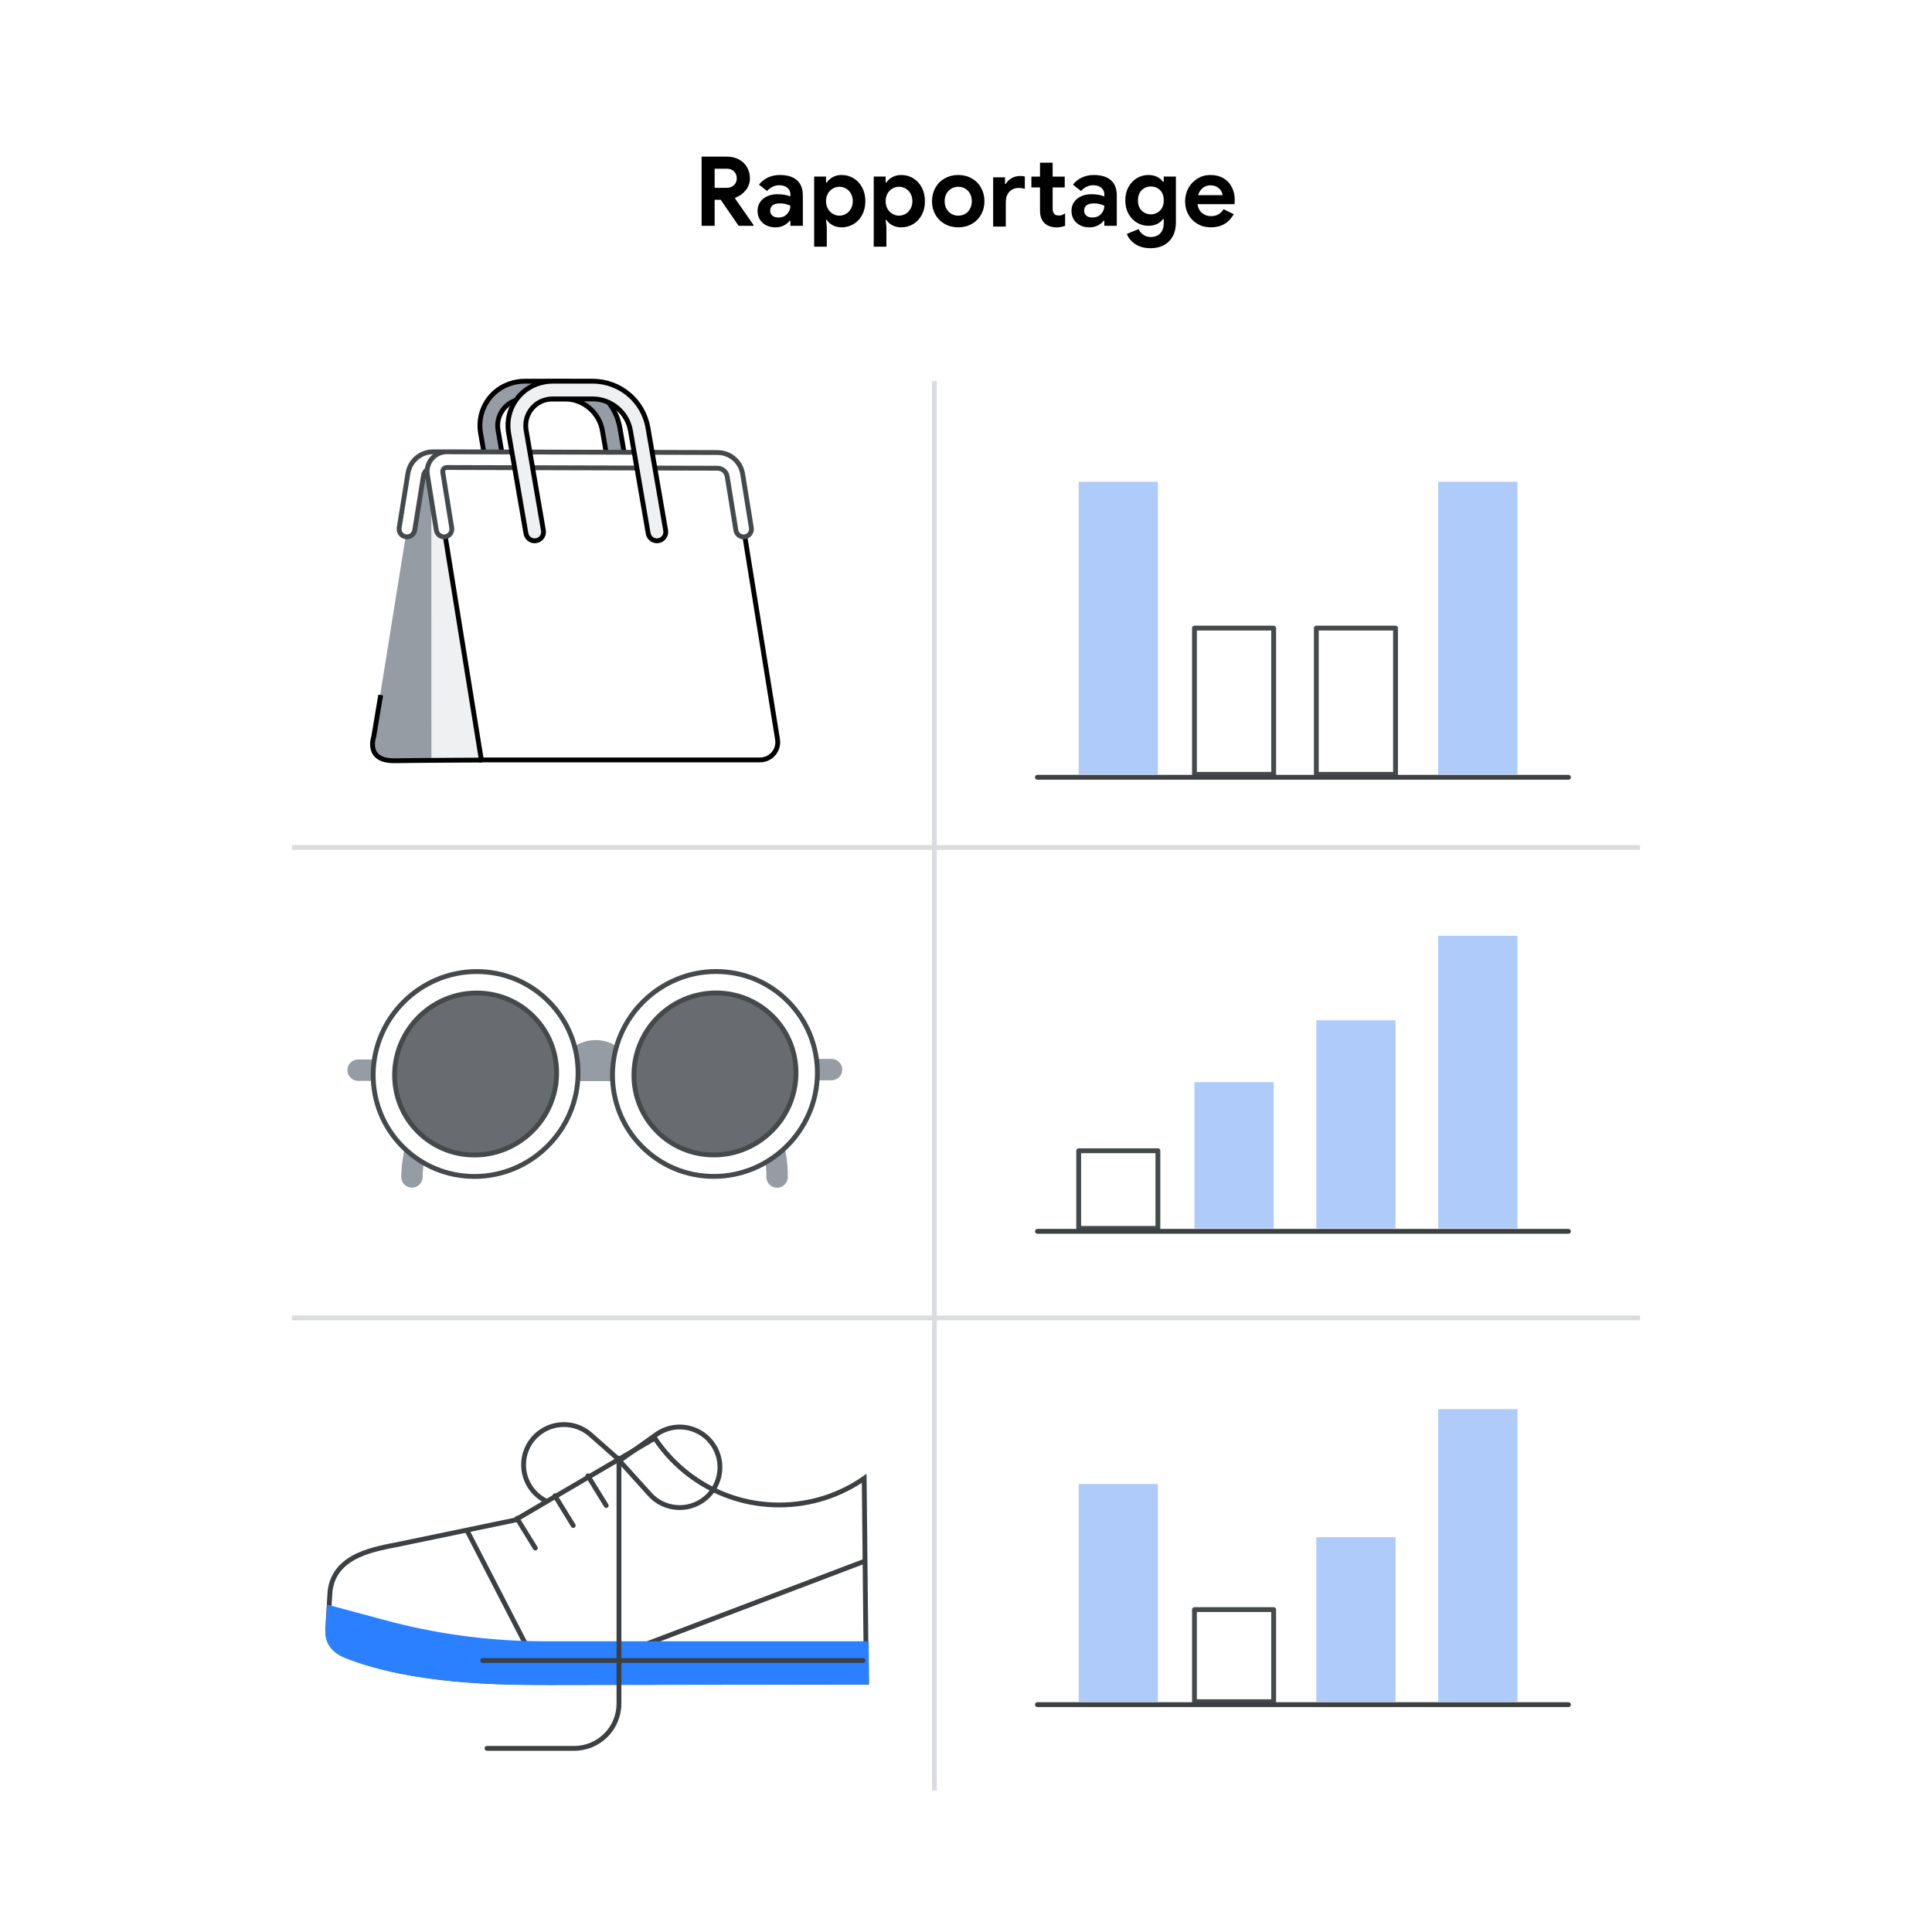 <?xml version="1.0" encoding="utf-8"?>
<!-- Generator: Adobe Illustrator 25.0.0, SVG Export Plug-In . SVG Version: 6.00 Build 0)  -->
<svg version="1.1" xmlns="http://www.w3.org/2000/svg" xmlns:xlink="http://www.w3.org/1999/xlink" x="0px" y="0px"
	 viewBox="0 0 400 400" style="enable-background:new 0 0 400 400;" xml:space="preserve">
<style type="text/css">
	.st0{fill:#FFFFFF;}
	.st1{fill:#AECBFA;}
	.st2{fill:#FFFFFF;stroke:#44494C;stroke-linecap:round;stroke-linejoin:round;stroke-miterlimit:10;}
	.st3{fill:none;stroke:#DADCE0;stroke-miterlimit:10;}
	.st4{fill:none;stroke:#EA4335;stroke-width:4;stroke-linecap:round;stroke-linejoin:round;stroke-miterlimit:10;}
	.st5{fill:#969CA4;}
	.st6{opacity:0.5;}
	.st7{fill:none;stroke:url(#SVGID_1_);stroke-width:4;stroke-linecap:round;stroke-linejoin:round;stroke-miterlimit:10;}
	.st8{fill:none;stroke:url(#SVGID_2_);stroke-width:4;stroke-linecap:round;stroke-linejoin:round;stroke-miterlimit:10;}
	.st9{fill:#686C71;}
	.st10{fill:none;stroke:#3C4043;stroke-linecap:round;stroke-linejoin:round;stroke-miterlimit:10;}
	.st11{fill:#E09108;}
	.st12{fill:#969CA4;stroke:#000000;stroke-miterlimit:10;}
	.st13{fill:#EFF0F2;}
	.st14{fill:#FFFFFF;stroke:#000000;stroke-miterlimit:10;}
	.st15{fill:#FBBC05;}
	.st16{fill:#EFF0F2;stroke:#000000;stroke-miterlimit:10;}
	.st17{fill:none;stroke:#000000;stroke-miterlimit:10;}
	.st18{fill:none;stroke:#3C4043;stroke-linecap:round;stroke-miterlimit:10;}
	.st19{fill:#FFFFFF;stroke:#3C4043;stroke-linecap:round;stroke-miterlimit:10;}
	.st20{fill:none;stroke:#E0E1E5;stroke-width:9.666;stroke-linecap:round;stroke-linejoin:round;stroke-miterlimit:10;}
	.st21{fill:none;stroke:#E0E1E5;stroke-width:8.4;stroke-linecap:round;stroke-linejoin:round;stroke-miterlimit:10;}
	.st22{clip-path:url(#SVGID_6_);}
	.st23{clip-path:url(#SVGID_8_);fill:#2A80FF;}
	.st24{fill:none;stroke:url(#SVGID_9_);stroke-width:4;stroke-linecap:round;stroke-linejoin:round;stroke-miterlimit:10;}
	.st25{fill:none;stroke:url(#SVGID_10_);stroke-width:4;stroke-linecap:round;stroke-linejoin:round;stroke-miterlimit:10;}
	.st26{clip-path:url(#SVGID_14_);}
	.st27{clip-path:url(#SVGID_16_);fill:#2A80FF;}
	.st28{fill:none;stroke:url(#SVGID_17_);stroke-width:4;stroke-linecap:round;stroke-linejoin:round;stroke-miterlimit:10;}
	.st29{fill:none;stroke:url(#SVGID_18_);stroke-width:4;stroke-linecap:round;stroke-linejoin:round;stroke-miterlimit:10;}
	.st30{clip-path:url(#SVGID_22_);}
	.st31{clip-path:url(#SVGID_24_);fill:#2A80FF;}
	.st32{fill:none;stroke:url(#SVGID_25_);stroke-width:4;stroke-linecap:round;stroke-linejoin:round;stroke-miterlimit:10;}
	.st33{fill:none;stroke:url(#SVGID_26_);stroke-width:4;stroke-linecap:round;stroke-linejoin:round;stroke-miterlimit:10;}
	.st34{clip-path:url(#SVGID_30_);}
	.st35{clip-path:url(#SVGID_32_);fill:#2A80FF;}
	.st36{fill:none;stroke:url(#SVGID_33_);stroke-width:4;stroke-linecap:round;stroke-linejoin:round;stroke-miterlimit:10;}
	.st37{fill:none;stroke:url(#SVGID_34_);stroke-width:4;stroke-linecap:round;stroke-linejoin:round;stroke-miterlimit:10;}
	.st38{clip-path:url(#SVGID_38_);}
	.st39{clip-path:url(#SVGID_40_);fill:#2A80FF;}
	.st40{fill:none;stroke:url(#SVGID_41_);stroke-width:4;stroke-linecap:round;stroke-linejoin:round;stroke-miterlimit:10;}
	.st41{fill:none;stroke:url(#SVGID_42_);stroke-width:4;stroke-linecap:round;stroke-linejoin:round;stroke-miterlimit:10;}
	.st42{clip-path:url(#SVGID_46_);}
	.st43{clip-path:url(#SVGID_48_);fill:#2A80FF;}
	.st44{fill:none;stroke:url(#SVGID_49_);stroke-width:4;stroke-linecap:round;stroke-linejoin:round;stroke-miterlimit:10;}
	.st45{fill:none;stroke:url(#SVGID_50_);stroke-width:4;stroke-linecap:round;stroke-linejoin:round;stroke-miterlimit:10;}
	.st46{clip-path:url(#SVGID_54_);}
	.st47{clip-path:url(#SVGID_56_);fill:#2A80FF;}
	.st48{fill:none;stroke:url(#SVGID_57_);stroke-width:4;stroke-linecap:round;stroke-linejoin:round;stroke-miterlimit:10;}
	.st49{fill:none;stroke:url(#SVGID_58_);stroke-width:4;stroke-linecap:round;stroke-linejoin:round;stroke-miterlimit:10;}
	.st50{clip-path:url(#SVGID_62_);}
	.st51{clip-path:url(#SVGID_64_);fill:#2A80FF;}
	.st52{fill:none;stroke:url(#SVGID_65_);stroke-width:4;stroke-linecap:round;stroke-linejoin:round;stroke-miterlimit:10;}
	.st53{fill:none;stroke:url(#SVGID_66_);stroke-width:4;stroke-linecap:round;stroke-linejoin:round;stroke-miterlimit:10;}
	.st54{clip-path:url(#SVGID_70_);}
	.st55{clip-path:url(#SVGID_72_);fill:#2A80FF;}
	.st56{fill:none;stroke:url(#SVGID_73_);stroke-width:4;stroke-linecap:round;stroke-linejoin:round;stroke-miterlimit:10;}
	.st57{fill:none;stroke:url(#SVGID_74_);stroke-width:4;stroke-linecap:round;stroke-linejoin:round;stroke-miterlimit:10;}
	.st58{clip-path:url(#SVGID_78_);}
	.st59{clip-path:url(#SVGID_80_);fill:#2A80FF;}
	.st60{fill:none;stroke:url(#SVGID_81_);stroke-width:4;stroke-linecap:round;stroke-linejoin:round;stroke-miterlimit:10;}
	.st61{fill:none;stroke:url(#SVGID_82_);stroke-width:4;stroke-linecap:round;stroke-linejoin:round;stroke-miterlimit:10;}
	.st62{clip-path:url(#SVGID_86_);}
	.st63{clip-path:url(#SVGID_88_);fill:#2A80FF;}
	.st64{fill:none;stroke:url(#SVGID_89_);stroke-width:4;stroke-linecap:round;stroke-linejoin:round;stroke-miterlimit:10;}
	.st65{fill:none;stroke:url(#SVGID_90_);stroke-width:4;stroke-linecap:round;stroke-linejoin:round;stroke-miterlimit:10;}
	.st66{clip-path:url(#SVGID_94_);}
	.st67{clip-path:url(#SVGID_96_);fill:#2A80FF;}
	.st68{fill:none;stroke:url(#SVGID_97_);stroke-width:4;stroke-linecap:round;stroke-linejoin:round;stroke-miterlimit:10;}
	.st69{fill:none;stroke:url(#SVGID_98_);stroke-width:4;stroke-linecap:round;stroke-linejoin:round;stroke-miterlimit:10;}
	.st70{clip-path:url(#SVGID_102_);}
	.st71{clip-path:url(#SVGID_104_);fill:#2A80FF;}
	.st72{fill:none;stroke:url(#SVGID_105_);stroke-width:4;stroke-linecap:round;stroke-linejoin:round;stroke-miterlimit:10;}
	.st73{fill:none;stroke:url(#SVGID_106_);stroke-width:4;stroke-linecap:round;stroke-linejoin:round;stroke-miterlimit:10;}
	.st74{clip-path:url(#SVGID_110_);}
	.st75{clip-path:url(#SVGID_112_);fill:#2A80FF;}
	.st76{fill:none;stroke:url(#SVGID_113_);stroke-width:4;stroke-linecap:round;stroke-linejoin:round;stroke-miterlimit:10;}
	.st77{fill:none;stroke:url(#SVGID_114_);stroke-width:4;stroke-linecap:round;stroke-linejoin:round;stroke-miterlimit:10;}
	.st78{clip-path:url(#SVGID_118_);}
	.st79{clip-path:url(#SVGID_120_);fill:#2A80FF;}
	.st80{fill:none;stroke:url(#SVGID_121_);stroke-width:4;stroke-linecap:round;stroke-linejoin:round;stroke-miterlimit:10;}
	.st81{fill:none;stroke:url(#SVGID_122_);stroke-width:4;stroke-linecap:round;stroke-linejoin:round;stroke-miterlimit:10;}
	.st82{clip-path:url(#SVGID_126_);}
	.st83{clip-path:url(#SVGID_128_);fill:#2A80FF;}
	.st84{fill:none;stroke:url(#SVGID_129_);stroke-width:4;stroke-linecap:round;stroke-linejoin:round;stroke-miterlimit:10;}
	.st85{fill:none;stroke:url(#SVGID_130_);stroke-width:4;stroke-linecap:round;stroke-linejoin:round;stroke-miterlimit:10;}
	.st86{clip-path:url(#SVGID_134_);}
	.st87{clip-path:url(#SVGID_136_);fill:#2A80FF;}
	.st88{fill:none;stroke:url(#SVGID_137_);stroke-width:4;stroke-linecap:round;stroke-linejoin:round;stroke-miterlimit:10;}
	.st89{fill:none;stroke:url(#SVGID_138_);stroke-width:4;stroke-linecap:round;stroke-linejoin:round;stroke-miterlimit:10;}
	.st90{clip-path:url(#SVGID_142_);}
	.st91{clip-path:url(#SVGID_144_);fill:#2A80FF;}
	.st92{fill:none;stroke:url(#SVGID_145_);stroke-width:4;stroke-linecap:round;stroke-linejoin:round;stroke-miterlimit:10;}
	.st93{fill:none;stroke:url(#SVGID_146_);stroke-width:4;stroke-linecap:round;stroke-linejoin:round;stroke-miterlimit:10;}
	.st94{clip-path:url(#SVGID_150_);}
	.st95{clip-path:url(#SVGID_152_);fill:#2A80FF;}
	.st96{fill:none;stroke:url(#SVGID_153_);stroke-width:4;stroke-linecap:round;stroke-linejoin:round;stroke-miterlimit:10;}
	.st97{fill:none;stroke:url(#SVGID_154_);stroke-width:4;stroke-linecap:round;stroke-linejoin:round;stroke-miterlimit:10;}
	.st98{clip-path:url(#SVGID_158_);}
	.st99{clip-path:url(#SVGID_160_);fill:#2A80FF;}
	.st100{fill:none;stroke:url(#SVGID_161_);stroke-width:4;stroke-linecap:round;stroke-linejoin:round;stroke-miterlimit:10;}
	.st101{fill:none;stroke:url(#SVGID_162_);stroke-width:4;stroke-linecap:round;stroke-linejoin:round;stroke-miterlimit:10;}
	.st102{clip-path:url(#SVGID_166_);}
	.st103{clip-path:url(#SVGID_168_);fill:#2A80FF;}
	.st104{fill:none;stroke:url(#SVGID_169_);stroke-width:4;stroke-linecap:round;stroke-linejoin:round;stroke-miterlimit:10;}
	.st105{fill:none;stroke:url(#SVGID_170_);stroke-width:4;stroke-linecap:round;stroke-linejoin:round;stroke-miterlimit:10;}
	.st106{clip-path:url(#SVGID_174_);}
	.st107{clip-path:url(#SVGID_176_);fill:#2A80FF;}
	.st108{fill:none;stroke:url(#SVGID_177_);stroke-width:4;stroke-linecap:round;stroke-linejoin:round;stroke-miterlimit:10;}
	.st109{fill:none;stroke:url(#SVGID_178_);stroke-width:4;stroke-linecap:round;stroke-linejoin:round;stroke-miterlimit:10;}
	.st110{clip-path:url(#SVGID_182_);}
	.st111{clip-path:url(#SVGID_184_);fill:#2A80FF;}
	.st112{fill:none;stroke:url(#SVGID_185_);stroke-width:4;stroke-linecap:round;stroke-linejoin:round;stroke-miterlimit:10;}
	.st113{fill:none;stroke:url(#SVGID_186_);stroke-width:4;stroke-linecap:round;stroke-linejoin:round;stroke-miterlimit:10;}
	.st114{clip-path:url(#SVGID_190_);}
	.st115{clip-path:url(#SVGID_192_);fill:#2A80FF;}
	.st116{fill:none;stroke:url(#SVGID_193_);stroke-width:4;stroke-linecap:round;stroke-linejoin:round;stroke-miterlimit:10;}
	.st117{fill:none;stroke:url(#SVGID_194_);stroke-width:4;stroke-linecap:round;stroke-linejoin:round;stroke-miterlimit:10;}
	.st118{clip-path:url(#SVGID_198_);}
	.st119{clip-path:url(#SVGID_200_);fill:#2A80FF;}
	.st120{fill:none;stroke:url(#SVGID_201_);stroke-width:4;stroke-linecap:round;stroke-linejoin:round;stroke-miterlimit:10;}
	.st121{fill:none;stroke:url(#SVGID_202_);stroke-width:4;stroke-linecap:round;stroke-linejoin:round;stroke-miterlimit:10;}
	.st122{clip-path:url(#SVGID_206_);}
	.st123{clip-path:url(#SVGID_208_);fill:#2A80FF;}
	.st124{fill:none;stroke:url(#SVGID_209_);stroke-width:4;stroke-linecap:round;stroke-linejoin:round;stroke-miterlimit:10;}
	.st125{fill:none;stroke:url(#SVGID_210_);stroke-width:4;stroke-linecap:round;stroke-linejoin:round;stroke-miterlimit:10;}
	.st126{clip-path:url(#SVGID_214_);}
	.st127{clip-path:url(#SVGID_216_);fill:#2A80FF;}
	.st128{fill:none;stroke:url(#SVGID_217_);stroke-width:4;stroke-linecap:round;stroke-linejoin:round;stroke-miterlimit:10;}
	.st129{fill:none;stroke:url(#SVGID_218_);stroke-width:4;stroke-linecap:round;stroke-linejoin:round;stroke-miterlimit:10;}
	.st130{clip-path:url(#SVGID_222_);}
	.st131{clip-path:url(#SVGID_224_);fill:#2A80FF;}
	.st132{fill:none;stroke:url(#SVGID_225_);stroke-width:4;stroke-linecap:round;stroke-linejoin:round;stroke-miterlimit:10;}
	.st133{fill:none;stroke:url(#SVGID_226_);stroke-width:4;stroke-linecap:round;stroke-linejoin:round;stroke-miterlimit:10;}
	.st134{clip-path:url(#SVGID_230_);}
	.st135{clip-path:url(#SVGID_232_);fill:#2A80FF;}
	.st136{fill:none;stroke:url(#SVGID_233_);stroke-width:4;stroke-linecap:round;stroke-linejoin:round;stroke-miterlimit:10;}
	.st137{fill:none;stroke:url(#SVGID_234_);stroke-width:4;stroke-linecap:round;stroke-linejoin:round;stroke-miterlimit:10;}
	.st138{clip-path:url(#SVGID_238_);}
	.st139{clip-path:url(#SVGID_240_);fill:#2A80FF;}
	.st140{fill:none;stroke:url(#SVGID_241_);stroke-width:4;stroke-linecap:round;stroke-linejoin:round;stroke-miterlimit:10;}
	.st141{fill:none;stroke:url(#SVGID_242_);stroke-width:4;stroke-linecap:round;stroke-linejoin:round;stroke-miterlimit:10;}
	.st142{clip-path:url(#SVGID_246_);}
	.st143{clip-path:url(#SVGID_248_);fill:#2A80FF;}
	.st144{fill:none;stroke:url(#SVGID_249_);stroke-width:4;stroke-linecap:round;stroke-linejoin:round;stroke-miterlimit:10;}
	.st145{fill:none;stroke:url(#SVGID_250_);stroke-width:4;stroke-linecap:round;stroke-linejoin:round;stroke-miterlimit:10;}
	.st146{clip-path:url(#SVGID_254_);}
	.st147{clip-path:url(#SVGID_256_);fill:#2A80FF;}
	.st148{fill:none;stroke:url(#SVGID_257_);stroke-width:4;stroke-linecap:round;stroke-linejoin:round;stroke-miterlimit:10;}
	.st149{fill:none;stroke:url(#SVGID_258_);stroke-width:4;stroke-linecap:round;stroke-linejoin:round;stroke-miterlimit:10;}
	.st150{clip-path:url(#SVGID_262_);}
	.st151{clip-path:url(#SVGID_264_);fill:#2A80FF;}
	.st152{fill:none;stroke:url(#SVGID_265_);stroke-width:4;stroke-linecap:round;stroke-linejoin:round;stroke-miterlimit:10;}
	.st153{fill:none;stroke:url(#SVGID_266_);stroke-width:4;stroke-linecap:round;stroke-linejoin:round;stroke-miterlimit:10;}
	.st154{clip-path:url(#SVGID_270_);}
	.st155{clip-path:url(#SVGID_272_);fill:#2A80FF;}
	.st156{fill:none;stroke:url(#SVGID_273_);stroke-width:4;stroke-linecap:round;stroke-linejoin:round;stroke-miterlimit:10;}
	.st157{fill:none;stroke:url(#SVGID_274_);stroke-width:4;stroke-linecap:round;stroke-linejoin:round;stroke-miterlimit:10;}
	.st158{clip-path:url(#SVGID_278_);}
	.st159{clip-path:url(#SVGID_280_);fill:#2A80FF;}
	.st160{fill:none;stroke:url(#SVGID_281_);stroke-width:4;stroke-linecap:round;stroke-linejoin:round;stroke-miterlimit:10;}
	.st161{fill:none;stroke:url(#SVGID_282_);stroke-width:4;stroke-linecap:round;stroke-linejoin:round;stroke-miterlimit:10;}
	.st162{clip-path:url(#SVGID_286_);}
	.st163{clip-path:url(#SVGID_288_);fill:#2A80FF;}
	.st164{fill:none;stroke:url(#SVGID_289_);stroke-width:4;stroke-linecap:round;stroke-linejoin:round;stroke-miterlimit:10;}
	.st165{fill:none;stroke:url(#SVGID_290_);stroke-width:4;stroke-linecap:round;stroke-linejoin:round;stroke-miterlimit:10;}
	.st166{clip-path:url(#SVGID_294_);}
	.st167{clip-path:url(#SVGID_296_);fill:#2A80FF;}
	.st168{fill:none;stroke:url(#SVGID_297_);stroke-width:4;stroke-linecap:round;stroke-linejoin:round;stroke-miterlimit:10;}
	.st169{fill:none;stroke:url(#SVGID_298_);stroke-width:4;stroke-linecap:round;stroke-linejoin:round;stroke-miterlimit:10;}
	.st170{clip-path:url(#SVGID_302_);}
	.st171{clip-path:url(#SVGID_304_);fill:#2A80FF;}
	.st172{fill:none;stroke:url(#SVGID_305_);stroke-width:4;stroke-linecap:round;stroke-linejoin:round;stroke-miterlimit:10;}
	.st173{fill:none;stroke:url(#SVGID_306_);stroke-width:4;stroke-linecap:round;stroke-linejoin:round;stroke-miterlimit:10;}
	.st174{clip-path:url(#SVGID_310_);}
	.st175{clip-path:url(#SVGID_312_);fill:#2A80FF;}
	.st176{fill:none;stroke:url(#SVGID_313_);stroke-width:4;stroke-linecap:round;stroke-linejoin:round;stroke-miterlimit:10;}
	.st177{fill:none;stroke:url(#SVGID_314_);stroke-width:4;stroke-linecap:round;stroke-linejoin:round;stroke-miterlimit:10;}
	.st178{clip-path:url(#SVGID_318_);}
	.st179{clip-path:url(#SVGID_320_);fill:#2A80FF;}
	.st180{fill:none;stroke:url(#SVGID_321_);stroke-width:4;stroke-linecap:round;stroke-linejoin:round;stroke-miterlimit:10;}
	.st181{fill:none;stroke:url(#SVGID_322_);stroke-width:4;stroke-linecap:round;stroke-linejoin:round;stroke-miterlimit:10;}
	.st182{clip-path:url(#SVGID_326_);}
	.st183{clip-path:url(#SVGID_328_);fill:#2A80FF;}
	.st184{fill:none;stroke:url(#SVGID_329_);stroke-width:4;stroke-linecap:round;stroke-linejoin:round;stroke-miterlimit:10;}
	.st185{fill:none;stroke:url(#SVGID_330_);stroke-width:4;stroke-linecap:round;stroke-linejoin:round;stroke-miterlimit:10;}
	.st186{clip-path:url(#SVGID_334_);}
	.st187{clip-path:url(#SVGID_336_);fill:#2A80FF;}
	.st188{fill:none;stroke:url(#SVGID_337_);stroke-width:4;stroke-linecap:round;stroke-linejoin:round;stroke-miterlimit:10;}
	.st189{fill:none;stroke:url(#SVGID_338_);stroke-width:4;stroke-linecap:round;stroke-linejoin:round;stroke-miterlimit:10;}
	.st190{clip-path:url(#SVGID_342_);}
	.st191{clip-path:url(#SVGID_344_);fill:#2A80FF;}
	.st192{fill:none;stroke:url(#SVGID_345_);stroke-width:4;stroke-linecap:round;stroke-linejoin:round;stroke-miterlimit:10;}
	.st193{fill:none;stroke:url(#SVGID_346_);stroke-width:4;stroke-linecap:round;stroke-linejoin:round;stroke-miterlimit:10;}
	.st194{clip-path:url(#SVGID_350_);}
	.st195{clip-path:url(#SVGID_352_);fill:#2A80FF;}
	.st196{fill:none;stroke:url(#SVGID_353_);stroke-width:4;stroke-linecap:round;stroke-linejoin:round;stroke-miterlimit:10;}
	.st197{fill:none;stroke:url(#SVGID_354_);stroke-width:4;stroke-linecap:round;stroke-linejoin:round;stroke-miterlimit:10;}
	.st198{clip-path:url(#SVGID_358_);}
	.st199{clip-path:url(#SVGID_360_);fill:#2A80FF;}
</style>
<g id="Layer_2">
	<rect x="-10" y="-10" class="st0" width="420" height="420"/>
</g>
<g id="Layer_1">
	<g>
		<g>
			<rect x="223.33" y="99.75" class="st1" width="16.4" height="60.57"/>
			<rect x="272.53" y="130.04" class="st2" width="16.4" height="30.28"/>
			<rect x="247.3" y="130.04" class="st2" width="16.4" height="30.28"/>
			<rect x="297.77" y="99.75" class="st1" width="16.4" height="60.57"/>
		</g>
		<g>
			<rect x="223.33" y="238.25" class="st2" width="16.4" height="16.07"/>
			<rect x="272.53" y="211.25" class="st1" width="16.4" height="43.07"/>
			<rect x="247.3" y="224.04" class="st1" width="16.4" height="30.28"/>
			<rect x="297.77" y="193.75" class="st1" width="16.4" height="60.57"/>
		</g>
		<g>
			<rect x="223.33" y="307.25" class="st1" width="16.4" height="45.07"/>
			<rect x="272.53" y="318.25" class="st1" width="16.4" height="34.07"/>
			<rect x="247.3" y="333.25" class="st2" width="16.4" height="19.07"/>
			<rect x="297.77" y="291.75" class="st1" width="16.4" height="60.57"/>
		</g>
		<line class="st3" x1="193.45" y1="78.88" x2="193.45" y2="370.75"/>
		<line class="st3" x1="60.45" y1="175.46" x2="339.55" y2="175.46"/>
		<line class="st3" x1="60.45" y1="272.86" x2="339.55" y2="272.86"/>
		<g>
			<g>
				<g>
					<path d="M145.26,32.43h5.22c0.93,0,1.76,0.19,2.49,0.58c0.73,0.39,1.29,0.92,1.69,1.61s0.6,1.46,0.6,2.33
						c0,0.92-0.29,1.74-0.87,2.45c-0.58,0.71-1.31,1.23-2.19,1.55l-0.02,0.14l3.84,5.5v0.16h-3.1l-3.7-5.38h-1.26v5.38h-2.7V32.43z
						 M150.46,38.89c0.61,0,1.11-0.19,1.5-0.56s0.58-0.85,0.58-1.42c0-0.55-0.18-1.01-0.55-1.4c-0.37-0.39-0.86-0.58-1.49-0.58
						h-2.54v3.96H150.46z"/>
					<path d="M157.88,46.12c-0.69-0.63-1.04-1.46-1.04-2.49c0-0.68,0.18-1.28,0.54-1.8c0.36-0.52,0.85-0.92,1.48-1.2
						c0.63-0.28,1.32-0.42,2.08-0.42c1.05,0,1.95,0.15,2.7,0.46v-0.44c0-0.56-0.21-1.01-0.63-1.36s-0.98-0.52-1.69-0.52
						c-0.48,0-0.94,0.11-1.39,0.33c-0.45,0.22-0.82,0.51-1.11,0.87l-1.68-1.32c0.49-0.64,1.11-1.13,1.86-1.48s1.56-0.52,2.44-0.52
						c1.56,0,2.75,0.36,3.56,1.08s1.22,1.77,1.22,3.16v6.28h-2.58v-1.04h-0.16c-0.31,0.4-0.71,0.73-1.21,0.98
						c-0.5,0.25-1.08,0.38-1.73,0.38C159.46,47.07,158.57,46.75,157.88,46.12z M162.97,44.3c0.45-0.49,0.67-1.06,0.67-1.71
						c-0.68-0.32-1.39-0.48-2.14-0.48c-1.36,0-2.04,0.51-2.04,1.52c0,0.41,0.15,0.75,0.44,1.01c0.29,0.26,0.71,0.39,1.26,0.39
						C161.92,45.03,162.52,44.79,162.97,44.3z"/>
					<path d="M168.56,36.55h2.46v1.24h0.16c0.28-0.44,0.69-0.81,1.22-1.11c0.53-0.3,1.15-0.45,1.84-0.45c0.92,0,1.76,0.23,2.51,0.69
						c0.75,0.46,1.34,1.1,1.77,1.93c0.43,0.83,0.64,1.76,0.64,2.8c0,1.05-0.21,1.99-0.64,2.81c-0.43,0.82-1.02,1.46-1.77,1.92
						c-0.75,0.46-1.59,0.69-2.51,0.69c-0.69,0-1.31-0.15-1.85-0.44c-0.54-0.29-0.94-0.66-1.21-1.1h-0.16l0.16,1.44v4.1h-2.62V36.55z
						 M175.16,44.27c0.43-0.25,0.77-0.61,1.02-1.06s0.38-0.97,0.38-1.56c0-0.59-0.13-1.11-0.38-1.56s-0.59-0.8-1.02-1.05
						s-0.89-0.37-1.38-0.37c-0.48,0-0.93,0.12-1.36,0.37c-0.43,0.25-0.77,0.6-1.02,1.05c-0.25,0.45-0.38,0.97-0.38,1.56
						c0,0.59,0.13,1.11,0.38,1.56c0.25,0.45,0.59,0.81,1.02,1.06c0.43,0.25,0.88,0.38,1.36,0.38
						C174.27,44.65,174.73,44.52,175.16,44.27z"/>
					<path d="M180.9,36.55h2.46v1.24h0.16c0.28-0.44,0.69-0.81,1.22-1.11c0.53-0.3,1.15-0.45,1.84-0.45c0.92,0,1.76,0.23,2.51,0.69
						c0.75,0.46,1.34,1.1,1.77,1.93c0.43,0.83,0.64,1.76,0.64,2.8c0,1.05-0.21,1.99-0.64,2.81c-0.43,0.82-1.02,1.46-1.77,1.92
						c-0.75,0.46-1.59,0.69-2.51,0.69c-0.69,0-1.31-0.15-1.85-0.44c-0.54-0.29-0.94-0.66-1.21-1.1h-0.16l0.16,1.44v4.1h-2.62V36.55z
						 M187.5,44.27c0.43-0.25,0.77-0.61,1.02-1.06s0.38-0.97,0.38-1.56c0-0.59-0.13-1.11-0.38-1.56s-0.59-0.8-1.02-1.05
						s-0.89-0.37-1.38-0.37c-0.48,0-0.93,0.12-1.36,0.37c-0.43,0.25-0.77,0.6-1.02,1.05c-0.25,0.45-0.38,0.97-0.38,1.56
						c0,0.59,0.13,1.11,0.38,1.56c0.25,0.45,0.59,0.81,1.02,1.06c0.43,0.25,0.88,0.38,1.36,0.38
						C186.61,44.65,187.07,44.52,187.5,44.27z"/>
					<path d="M195.58,46.36c-0.83-0.47-1.47-1.12-1.93-1.94s-0.69-1.74-0.69-2.77c0-1.01,0.23-1.93,0.69-2.76
						c0.46-0.83,1.1-1.48,1.93-1.95c0.83-0.47,1.77-0.71,2.82-0.71c1.04,0,1.97,0.24,2.8,0.71c0.83,0.47,1.47,1.12,1.93,1.95
						c0.46,0.83,0.69,1.75,0.69,2.76c0,1.03-0.23,1.95-0.69,2.77s-1.1,1.47-1.93,1.94c-0.83,0.47-1.76,0.71-2.8,0.71
						C197.35,47.07,196.41,46.83,195.58,46.36z M199.8,44.29c0.43-0.24,0.77-0.59,1.02-1.04c0.25-0.45,0.38-0.99,0.38-1.6
						c0-0.6-0.13-1.13-0.38-1.58c-0.25-0.45-0.59-0.8-1.02-1.04c-0.43-0.24-0.89-0.36-1.4-0.36c-0.51,0-0.97,0.12-1.4,0.36
						c-0.43,0.24-0.77,0.59-1.03,1.04c-0.26,0.45-0.39,0.98-0.39,1.58c0,0.6,0.13,1.13,0.39,1.59c0.26,0.46,0.6,0.81,1.03,1.05
						c0.43,0.24,0.89,0.36,1.4,0.36C198.91,44.65,199.37,44.53,199.8,44.29z"/>
					<path d="M205.62,36.71h2.46v1.36h0.16c0.27-0.49,0.67-0.89,1.22-1.19c0.55-0.3,1.13-0.45,1.76-0.45c0.45,0,0.77,0.04,0.96,0.12
						v2.56c-0.33-0.13-0.75-0.2-1.24-0.2c-0.83,0-1.48,0.27-1.97,0.8s-0.73,1.26-0.73,2.18v5.02h-2.62V36.71z M217.3,46.84
						c-0.43-0.16-0.77-0.37-1.04-0.64c-0.63-0.61-0.94-1.48-0.94-2.61v-4.79h-1.78v-2.24h1.78v-2.88h2.62v2.88h2.5v2.24h-2.5v4.34
						c0,0.54,0.11,0.92,0.34,1.15c0.19,0.22,0.51,0.33,0.96,0.33c0.25,0,0.46-0.03,0.63-0.1c0.17-0.07,0.38-0.18,0.65-0.34v2.56
						c-0.57,0.23-1.18,0.34-1.82,0.34C218.19,47.07,217.73,46.99,217.3,46.84z"/>
					<path d="M222.88,46.12c-0.69-0.63-1.04-1.46-1.04-2.49c0-0.68,0.18-1.28,0.54-1.8c0.36-0.52,0.85-0.92,1.48-1.2
						s1.32-0.42,2.08-0.42c1.05,0,1.95,0.15,2.7,0.46v-0.44c0-0.56-0.21-1.01-0.63-1.36s-0.98-0.52-1.69-0.52
						c-0.48,0-0.94,0.11-1.39,0.33c-0.45,0.22-0.82,0.51-1.11,0.87l-1.68-1.32c0.49-0.64,1.11-1.13,1.86-1.48
						c0.75-0.35,1.56-0.52,2.44-0.52c1.56,0,2.75,0.36,3.56,1.08c0.81,0.72,1.22,1.77,1.22,3.16v6.28h-2.58v-1.04h-0.16
						c-0.31,0.4-0.71,0.73-1.21,0.98c-0.5,0.25-1.08,0.38-1.73,0.38C224.46,47.07,223.57,46.75,222.88,46.12z M227.97,44.3
						c0.45-0.49,0.67-1.06,0.67-1.71c-0.68-0.32-1.39-0.48-2.14-0.48c-1.36,0-2.04,0.51-2.04,1.52c0,0.41,0.15,0.75,0.44,1.01
						c0.29,0.26,0.71,0.39,1.26,0.39C226.92,45.03,227.52,44.79,227.97,44.3z"/>
					<path d="M235.02,50.52c-0.85-0.58-1.43-1.28-1.72-2.09l2.46-1c0.21,0.51,0.54,0.91,0.98,1.2c0.44,0.29,0.94,0.44,1.5,0.44
						c0.83,0,1.48-0.25,1.97-0.76c0.49-0.51,0.73-1.23,0.73-2.16v-0.8h-0.16c-0.32,0.45-0.74,0.8-1.26,1.04s-1.11,0.36-1.78,0.36
						c-0.84,0-1.62-0.22-2.35-0.65c-0.73-0.43-1.31-1.05-1.75-1.84s-0.66-1.72-0.66-2.77c0-1.05,0.22-1.98,0.66-2.77
						c0.44-0.79,1.02-1.41,1.75-1.84s1.51-0.65,2.35-0.65c0.67,0,1.26,0.12,1.78,0.36s0.94,0.59,1.26,1.04h0.16v-1.08h2.52v9.5
						c0,1.09-0.21,2.04-0.64,2.84c-0.43,0.8-1.03,1.42-1.82,1.85c-0.79,0.43-1.71,0.65-2.76,0.65
						C236.95,51.39,235.87,51.1,235.02,50.52z M240.16,43.6c0.52-0.51,0.78-1.22,0.78-2.11c0-0.92-0.26-1.63-0.77-2.13
						s-1.14-0.75-1.89-0.75c-0.75,0-1.38,0.25-1.9,0.76s-0.78,1.21-0.78,2.12c0,0.91,0.26,1.61,0.78,2.12
						c0.52,0.51,1.15,0.76,1.9,0.76C239.01,44.37,239.64,44.11,240.16,43.6z"/>
					<path d="M247.96,46.37c-0.81-0.47-1.45-1.11-1.91-1.93c-0.46-0.82-0.69-1.74-0.69-2.77c0-0.97,0.23-1.88,0.68-2.71
						s1.08-1.5,1.88-1.99c0.8-0.49,1.69-0.74,2.68-0.74c1.05,0,1.96,0.23,2.72,0.68c0.76,0.45,1.34,1.07,1.73,1.86
						c0.39,0.79,0.59,1.66,0.59,2.62c0,0.31-0.02,0.6-0.06,0.88h-7.66c0.13,0.81,0.46,1.43,0.97,1.85c0.51,0.42,1.13,0.63,1.85,0.63
						c0.6,0,1.12-0.13,1.55-0.39c0.43-0.26,0.78-0.61,1.03-1.05l2.12,1.04c-1.04,1.81-2.62,2.72-4.74,2.72
						C249.69,47.07,248.77,46.84,247.96,46.37z M253.12,40.41c-0.03-0.32-0.14-0.64-0.35-0.95s-0.49-0.57-0.86-0.78
						c-0.37-0.21-0.8-0.31-1.29-0.31c-0.63,0-1.16,0.18-1.61,0.55c-0.45,0.37-0.77,0.86-0.97,1.49H253.12z"/>
				</g>
			</g>
		</g>
		<g>
			<line class="st4" x1="167.29" y1="221.45" x2="172.16" y2="221.45"/>
			<path class="st5" d="M167.29,223.67c-1.22,0-2.22-0.99-2.22-2.22c0-1.22,0.99-2.22,2.22-2.22l4.87,0h0
				c1.22,0,2.22,0.99,2.22,2.22c0,1.22-0.99,2.22-2.22,2.22L167.29,223.67L167.29,223.67z"/>
			<line class="st4" x1="74.15" y1="221.57" x2="79.02" y2="221.57"/>
			<path class="st5" d="M74.15,223.79c-1.22,0-2.22-0.99-2.22-2.22c0-1.22,0.99-2.22,2.22-2.22l4.87,0h0c1.22,0,2.22,0.99,2.22,2.22
				c0,1.22-0.99,2.22-2.22,2.22L74.15,223.79L74.15,223.79z"/>
			<path class="st5" d="M160.89,245.91c-0.01,0-0.02,0-0.03,0c-1.22-0.01-2.21-1.02-2.19-2.24c0.06-5.55-1.96-10.69-5.71-14.48
				c-3.42-3.46-7.91-5.36-12.65-5.36c0,0,0,0,0,0l-60.52,0.01c-1.22,0-2.22-0.99-2.22-2.22c0-1.22,0.99-2.22,2.22-2.22l60.52-0.01
				c0,0,0,0,0,0c5.94,0,11.55,2.37,15.8,6.67c4.59,4.64,7.07,10.91,7,17.65C163.09,244.93,162.1,245.91,160.89,245.91z"/>
			<path class="st5" d="M85.29,245.88c-0.01,0-0.02,0-0.03,0c-1.22-0.01-2.21-1.02-2.19-2.24c0.16-13.39,10.61-24.28,23.31-24.28
				l60.52-0.01c1.22,0,2.22,0.99,2.22,2.22s-0.99,2.22-2.22,2.22l-60.52,0.01c-10.28,0-18.75,8.93-18.88,19.9
				C87.49,244.91,86.5,245.88,85.29,245.88z"/>
			<path class="st5" d="M117.45,225.57c-0.01,0-0.02,0-0.03,0c-1.22-0.01-2.21-1.02-2.19-2.24c0.05-4.41,3.68-8,8.09-8c0,0,0,0,0,0
				c2.15,0,4.16,0.84,5.66,2.36c1.5,1.52,2.32,3.54,2.29,5.69c-0.01,1.22-1,2.19-2.22,2.19c-0.01,0-0.02,0-0.03,0
				c-1.22-0.01-2.21-1.02-2.19-2.24c0.01-0.95-0.35-1.85-1.01-2.52c-0.66-0.67-1.56-1.04-2.51-1.04c0,0,0,0,0,0
				c-1.99,0-3.63,1.62-3.66,3.62C119.65,224.59,118.66,225.57,117.45,225.57z"/>
			<g>
				<g>
					
						<ellipse transform="matrix(0.711 -0.703 0.703 0.711 -127.888 133.474)" class="st9" cx="98.48" cy="222.36" rx="19.1" ry="18.88"/>
				</g>
				<path class="st2" d="M98.25,243.57c-5.67,0-10.97-2.21-14.94-6.22c-3.97-4.01-6.11-9.34-6.05-15.01
					c0.14-11.68,9.75-21.18,21.43-21.19c0,0,0,0,0,0c5.67,0,10.97,2.21,14.94,6.22c3.97,4.01,6.11,9.34,6.05,15.01
					C119.55,234.06,109.94,243.57,98.25,243.57C98.26,243.57,98.25,243.57,98.25,243.57z M98.7,205.59
					C98.7,205.59,98.7,205.59,98.7,205.59c-9.27,0-16.89,7.54-17,16.8c-0.05,4.48,1.64,8.68,4.77,11.84
					c3.12,3.16,7.31,4.9,11.78,4.9c0,0,0,0,0,0c9.26,0,16.89-7.54,16.99-16.8c0,0,0,0,0,0c0.05-4.48-1.64-8.68-4.77-11.84
					C107.36,207.33,103.17,205.59,98.7,205.59z"/>
			</g>
			<g>
				<g>
					
						<ellipse transform="matrix(0.711 -0.703 0.703 0.711 -113.568 168.305)" class="st9" cx="148.02" cy="222.35" rx="19.1" ry="18.88"/>
				</g>
				<path class="st2" d="M147.8,243.56c-5.67,0-10.97-2.21-14.94-6.22c-3.97-4.01-6.11-9.34-6.05-15.01
					c0.14-11.68,9.75-21.18,21.43-21.19c0,0,0,0,0,0c5.67,0,10.97,2.21,14.94,6.22c3.97,4.01,6.11,9.34,6.05,15.01c0,0,0,0,0,0
					C169.1,234.05,159.48,243.56,147.8,243.56C147.8,243.56,147.8,243.56,147.8,243.56z M148.25,205.58
					C148.24,205.58,148.24,205.58,148.25,205.58c-9.27,0-16.89,7.54-17,16.8c-0.05,4.48,1.64,8.68,4.77,11.84
					c3.12,3.16,7.31,4.9,11.78,4.9c0,0,0,0,0,0c9.26,0,16.89-7.54,17-16.8c0.05-4.48-1.64-8.68-4.77-11.84
					C156.9,207.32,152.72,205.58,148.25,205.58z M167.02,222.35"/>
			</g>
		</g>
		<path class="st10" d="M214.79,160.93h109.94"/>
		<path class="st10" d="M214.79,254.93h109.94"/>
		<path class="st10" d="M214.79,352.93h109.94"/>
		<g>
			<path class="st11" d="M104.89,111.97L104.89,111.97c1.14,0,2-1.02,1.81-2.14l-3.59-20.81c-0.32-1.9,0.37-3.84,1.88-5.13
				c1.02-0.86,2.33-1.3,3.67-1.3h8.23c3.88,0,7.2,2.81,7.84,6.64l3.66,21.21c0.15,0.88,0.91,1.53,1.81,1.53h0
				c1.14,0,2-1.02,1.81-2.14l-3.66-21.21c-0.95-5.62-5.77-9.7-11.47-9.7h-8.16c-2.33,0-4.63,0.81-6.35,2.38
				c-2.34,2.13-3.4,5.26-2.88,8.32l3.59,20.81C103.22,111.32,103.99,111.97,104.89,111.97z"/>
			<path class="st12" d="M104.89,111.97L104.89,111.97c1.14,0,2-1.02,1.81-2.14l-3.59-20.81c-0.32-1.9,0.37-3.84,1.88-5.13
				c1.02-0.86,2.33-1.3,3.67-1.3h8.23c3.88,0,7.2,2.81,7.84,6.64l3.66,21.21c0.15,0.88,0.91,1.53,1.81,1.53h0
				c1.14,0,2-1.02,1.81-2.14l-3.66-21.21c-0.95-5.62-5.77-9.7-11.47-9.7h-8.16c-2.33,0-4.63,0.81-6.35,2.38
				c-2.34,2.13-3.4,5.26-2.88,8.32l3.59,20.81C103.22,111.32,103.99,111.97,104.89,111.97z"/>
			<path class="st5" d="M105.14,157.33l-13.5-62.18l-1.96,0c-1.81,0-3.35,1.31-3.63,3.09l-8.82,54.84
				c-0.36,2.23,1.36,4.25,3.62,4.25H105.14z"/>
			<path class="st2" d="M84.25,111.15c-0.09,0-0.17-0.01-0.26-0.02c-0.88-0.14-1.49-0.97-1.34-1.86l1.81-11.28
				c0.42-2.58,2.61-4.45,5.23-4.45c0,0,0.01,0,0.01,0l1.96,0c0.9,0,1.62,0.73,1.62,1.63c0,0.9-0.74,1.6-1.63,1.62l-1.96,0
				c0,0,0,0,0,0c-1.01,0-1.86,0.72-2.02,1.72l-1.81,11.28C85.72,110.58,85.03,111.15,84.25,111.15z"/>
			<path class="st13" d="M89.31,98.82l0.01,58.51h29.21l-14.76-62.18l-10.78-0.01C90.96,95.15,89.31,96.79,89.31,98.82z"/>
			<path class="st14" d="M160.98,153.08l-8.81-54.69c-0.29-1.78-1.82-3.08-3.61-3.09L92.5,95.15c-1.51,0-2.66,1.35-2.42,2.84
				l9.58,59.34h57.7C159.62,157.33,161.34,155.31,160.98,153.08z"/>
			<g>
				<defs>
					<path id="SVGID_347_" d="M160.98,153.08l-8.81-54.69c-0.29-1.78-1.82-3.08-3.61-3.09L92.5,95.15c-1.51,0-2.66,1.35-2.42,2.84
						l9.58,59.34h57.7C159.62,157.33,161.34,155.31,160.98,153.08z"/>
				</defs>
				<clipPath id="SVGID_1_">
					<use xlink:href="#SVGID_347_"  style="overflow:visible;"/>
				</clipPath>
			</g>
			<path class="st2" d="M91.94,111.15c-0.78,0-1.47-0.57-1.6-1.36l-1.86-11.53c-0.19-1.18,0.15-2.38,0.92-3.29
				c0.77-0.91,1.9-1.43,3.09-1.43c0,0,0.01,0,0.01,0l56.05,0.15c2.61,0.01,4.8,1.88,5.21,4.45l1.8,11.14
				c0.14,0.88-0.46,1.72-1.34,1.86c-0.89,0.14-1.72-0.46-1.86-1.34l-1.8-11.14c-0.16-1-1.01-1.72-2.02-1.72l-56.05-0.15c0,0,0,0,0,0
				c-0.33,0-0.54,0.18-0.63,0.29s-0.24,0.34-0.19,0.67l1.86,11.53c0.14,0.88-0.46,1.72-1.34,1.86
				C92.11,111.14,92.02,111.15,91.94,111.15z"/>
			<path class="st15" d="M110.7,111.97L110.7,111.97c1.14,0,2-1.02,1.81-2.14l-3.59-20.81c-0.32-1.9,0.37-3.84,1.88-5.13
				c1.02-0.86,2.33-1.3,3.67-1.3h8.23c3.88,0,7.2,2.81,7.84,6.64l3.66,21.21c0.15,0.88,0.91,1.53,1.81,1.53h0
				c1.14,0,2-1.02,1.81-2.14l-3.66-21.21c-0.95-5.62-5.77-9.7-11.47-9.7h-8.16c-2.33,0-4.63,0.81-6.35,2.38
				c-2.34,2.13-3.4,5.26-2.88,8.32l3.59,20.81C109.04,111.32,109.8,111.97,110.7,111.97z"/>
			<path class="st16" d="M110.7,111.97L110.7,111.97c1.14,0,2-1.02,1.81-2.14l-3.59-20.81c-0.32-1.9,0.37-3.84,1.88-5.13
				c1.02-0.86,2.33-1.3,3.67-1.3h8.23c3.88,0,7.2,2.81,7.84,6.64l3.66,21.21c0.15,0.88,0.91,1.53,1.81,1.53h0
				c1.14,0,2-1.02,1.81-2.14l-3.66-21.21c-0.95-5.62-5.77-9.7-11.47-9.7h-8.16c-2.33,0-4.63,0.81-6.35,2.38
				c-2.34,2.13-3.4,5.26-2.88,8.32l3.59,20.81C109.04,111.32,109.8,111.97,110.7,111.97z"/>
			<path class="st17" d="M78.82,143.9l-1.44,8.63c0,0-1.82,5.05,4.32,4.97c6.12-0.09,18.13-0.14,18.13-0.14"/>
		</g>
		<g>
			<path class="st18" d="M122.13,296.91L122.13,296.91c-1.47-1.24-3.37-1.99-5.44-1.97c-4.61,0.03-8.32,3.78-8.29,8.39
				c0.03,4.61,3.78,8.32,8.39,8.29c2.07-0.01,3.94-0.76,5.39-2.02l7.1-6.39l-6.94-6.11c-0.03-0.03-0.07-0.06-0.1-0.09L122.13,296.91
				z"/>
			<path class="st19" d="M161.33,311.59c-10.76,0-20.22-5.5-25.76-13.83l-28.92,16.95c0,0-18.76,3.9-23.71,4.93
				c-4.94,1.03-13.72,2.09-14.61,9.84l-0.47,7.79c-0.14,2.58,1.44,4.5,4.07,5.55c13.7,5.44,31.85,5.54,41.58,5.54l65.85-0.1
				l-0.44-42.18C173.93,309.55,167.87,311.59,161.33,311.59z"/>
			<line class="st18" x1="114.89" y1="309.67" x2="118.68" y2="315.84"/>
			<line class="st18" x1="107.04" y1="314.35" x2="110.83" y2="320.51"/>
			<line class="st18" x1="121.71" y1="305.55" x2="125.51" y2="311.71"/>
			<path class="st18" d="M136.01,296.9L136.01,296.9c1.59-1.08,3.55-1.63,5.61-1.41c4.58,0.5,7.89,4.62,7.39,9.2
				c-0.5,4.58-4.62,7.89-9.2,7.39c-2.06-0.23-3.84-1.16-5.15-2.56l-6.41-7.09l7.53-5.36c0.04-0.03,0.07-0.05,0.11-0.08L136.01,296.9
				z"/>
			<g>
				<defs>
					<path id="SVGID_349_" d="M161.33,311.59c-10.76,0-20.22-5.5-25.76-13.83l-28.92,16.95c0,0-18.76,3.9-23.71,4.93
						c-4.94,1.03-14.19,3.55-14.61,9.84l-0.47,7.79c-0.14,2.58,1.44,4.5,4.07,5.55c13.7,5.44,31.85,5.54,41.58,5.54l65.85-0.1
						l-0.44-42.18C173.93,309.55,167.87,311.59,161.33,311.59z"/>
				</defs>
				<clipPath id="SVGID_2_">
					<use xlink:href="#SVGID_349_"  style="overflow:visible;"/>
				</clipPath>
				<g style="clip-path:url(#SVGID_2_);">
					<polygon class="st18" points="112.91,348.32 89.2,302.34 132.45,291.67 226.79,305.09 					"/>
				</g>
			</g>
			<g>
				<defs>
					<path id="SVGID_351_" d="M161.74,312.07c-10.86,0-20.41-5.5-26-13.83l-29.19,16.95c0,0-18.94,3.9-23.93,4.93
						s-14.33,3.55-14.75,9.84l-0.48,7.79c-0.14,2.58,1.45,4.5,4.11,5.55c13.82,5.44,32.15,5.54,41.97,5.54l66.47-0.1l-0.44-42.18
						C174.46,310.04,168.34,312.07,161.74,312.07z"/>
				</defs>
				<clipPath id="SVGID_4_">
					<use xlink:href="#SVGID_351_"  style="overflow:visible;"/>
				</clipPath>
				<path style="clip-path:url(#SVGID_4_);fill:#2A80FF;" d="M65.53,344.02l16.01,5.23c10.19,2.58,20.66,3.89,31.17,3.89h73.22
					c3.31,0,5.99-2.65,5.99-5.93v-13.33c0,3.27-2.68,5.93-5.99,5.93h-73.22c-10.51,0-20.99-1.31-31.17-3.89l-16.68-4.47
					c-1.72-0.44-2.41-2.36-3.14-3.85l-0.59,10.48C60.97,340.85,62.82,343.34,65.53,344.02z"/>
			</g>
			<line class="st18" x1="99.94" y1="343.79" x2="178.69" y2="343.79"/>
			<path class="st18" d="M128.15,301.92v50.79c0,5.12-4.15,9.27-9.27,9.27h-18.05"/>
		</g>
	</g>
</g>
</svg>

